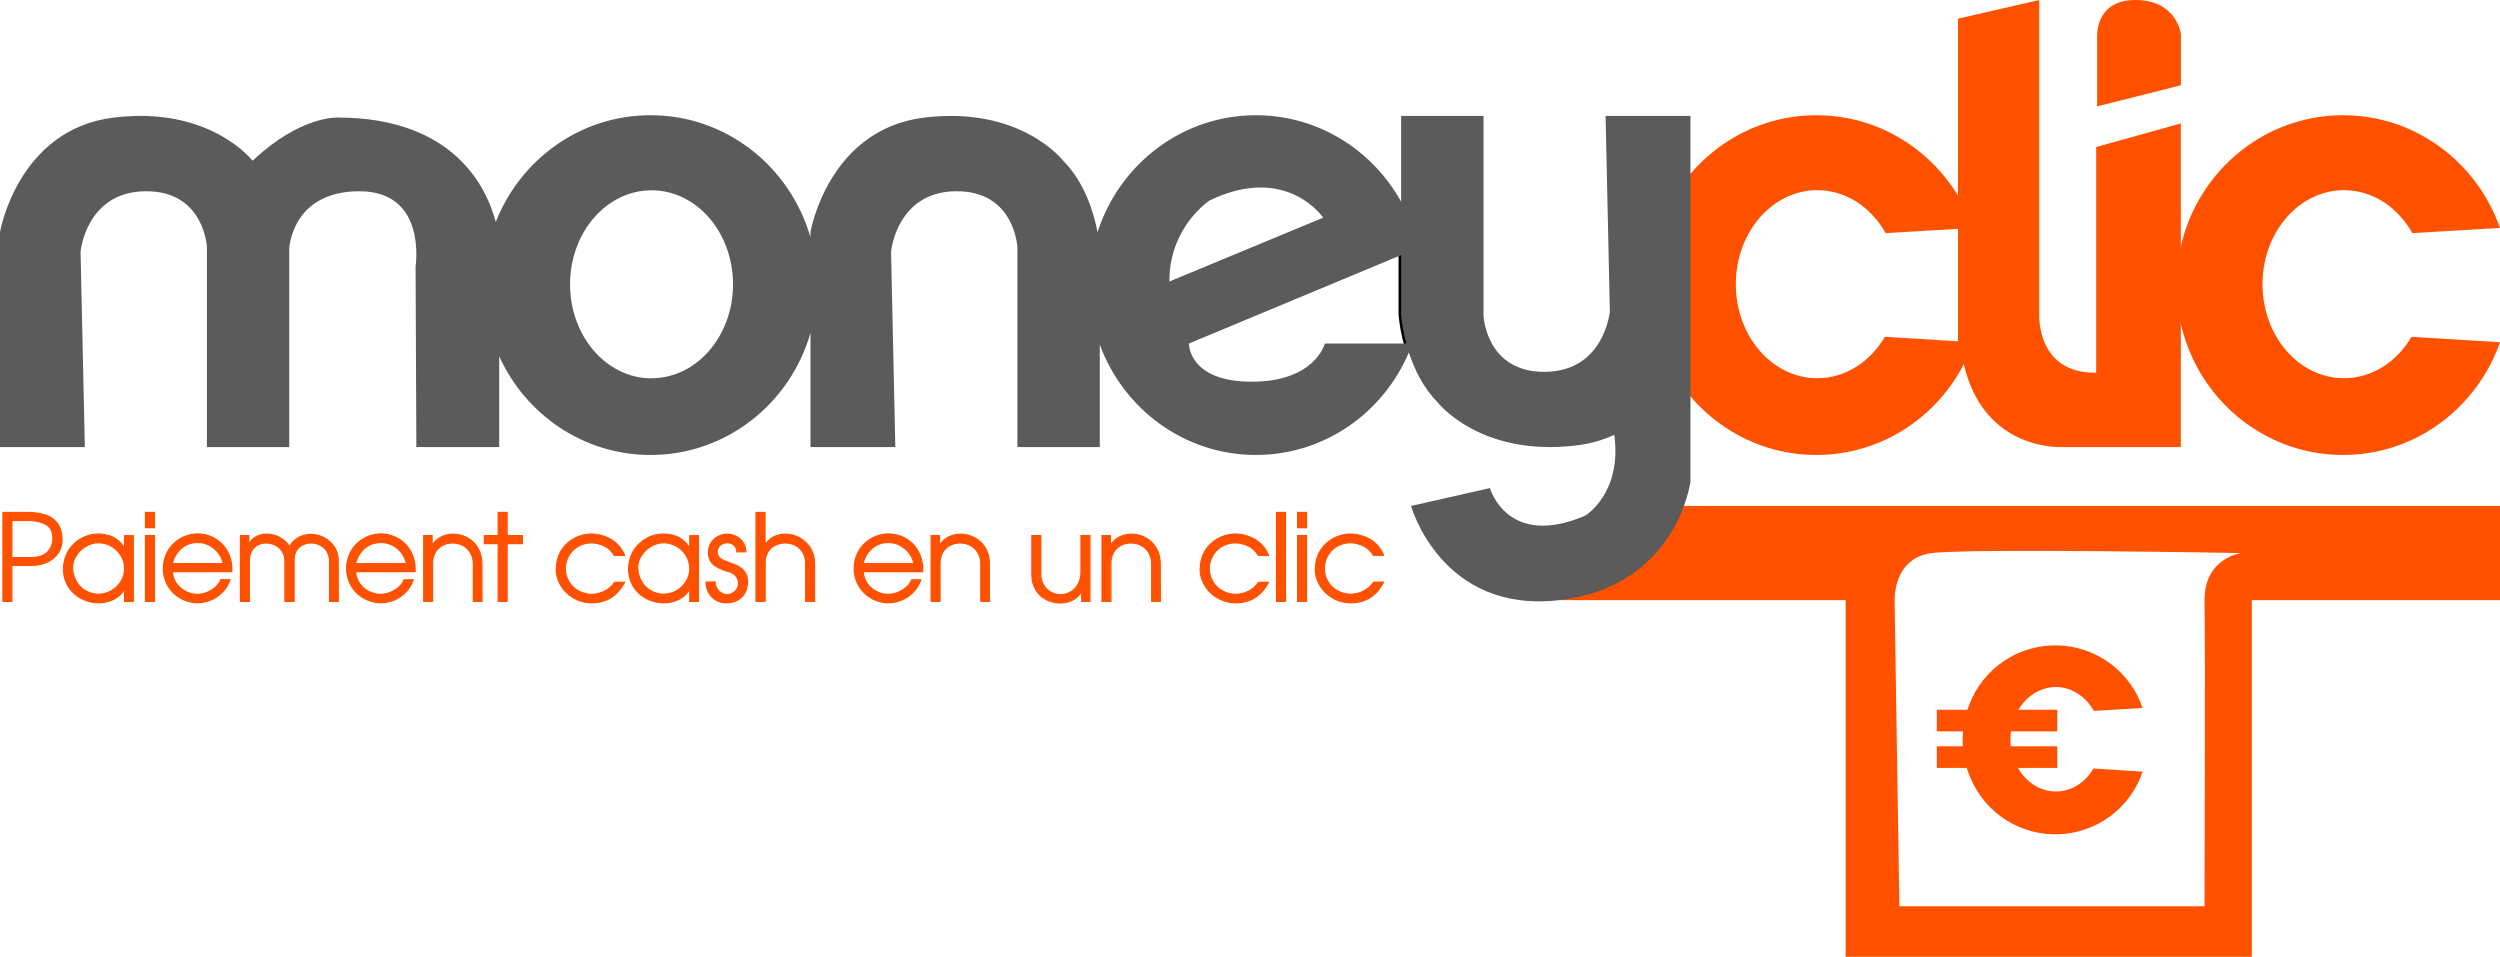 <svg width="486" height="186" viewBox="0 0 486 186" fill="none" xmlns="http://www.w3.org/2000/svg">
<g clip-path="url(#clip0_1039_830)">
<path d="M0.562 116.906V99.617H5.112C6.3 99.596 7.486 99.74 8.634 100.044C9.562 100.298 10.39 100.826 11.009 101.56C11.653 102.408 12.012 103.437 12.036 104.501C12.045 104.655 12.045 104.81 12.036 104.964C12.051 105.878 11.785 106.775 11.274 107.533C10.742 108.305 10.005 108.914 9.146 109.291C8.175 109.716 7.124 109.927 6.065 109.908H2.296V116.897L0.562 116.906ZM2.296 101.138V108.377H5.879C7.403 108.377 8.521 108.027 9.234 107.325C9.597 106.952 9.879 106.508 10.063 106.021C10.247 105.535 10.329 105.015 10.303 104.496C10.238 103.272 9.768 102.404 8.909 101.904C7.799 101.355 6.567 101.098 5.33 101.157L2.296 101.138Z" fill="#FF5100"/>
<path d="M2.412 117.023H0.465V99.502H5.112C6.311 99.48 7.508 99.625 8.667 99.933C9.617 100.193 10.466 100.733 11.102 101.482C11.763 102.349 12.131 103.403 12.152 104.492C12.171 104.646 12.179 104.801 12.175 104.956C12.186 105.893 11.913 106.811 11.39 107.59C10.846 108.378 10.093 108.999 9.215 109.385C8.224 109.825 7.149 110.043 6.065 110.025H2.412V117.023ZM0.679 116.791H2.18V109.802H6.065C7.115 109.819 8.156 109.608 9.118 109.185C9.957 108.815 10.677 108.221 11.2 107.469C11.694 106.728 11.952 105.855 11.938 104.965C11.948 104.811 11.948 104.656 11.938 104.501C11.919 103.458 11.567 102.448 10.935 101.617C10.326 100.904 9.516 100.39 8.611 100.142C7.473 99.842 6.298 99.7 5.121 99.72H0.679V116.791ZM5.879 108.517H2.161V101.042H5.298C6.555 100.981 7.807 101.244 8.932 101.807C9.838 102.326 10.326 103.226 10.4 104.492C10.426 105.028 10.341 105.563 10.151 106.065C9.961 106.567 9.669 107.024 9.294 107.409C8.583 108.128 7.435 108.517 5.879 108.517ZM2.412 108.286H5.879C7.361 108.286 8.462 107.942 9.132 107.27C9.483 106.906 9.756 106.475 9.934 106.002C10.112 105.529 10.192 105.025 10.168 104.52C10.121 103.323 9.671 102.489 8.83 102.025C7.739 101.485 6.528 101.233 5.312 101.292H2.412V108.286Z" fill="#FF5100"/>
<path d="M12.318 110.595C12.324 109.636 12.528 108.689 12.918 107.812C13.288 106.994 13.821 106.259 14.484 105.651C15.127 105.064 15.874 104.602 16.687 104.288C17.481 103.981 18.326 103.823 19.177 103.824C21.52 103.88 23.199 104.815 24.215 106.63V104.149H25.902V116.934H24.215V114.504C23.734 115.363 23.007 116.058 22.128 116.503C21.173 116.975 20.118 117.209 19.052 117.185C18.189 117.165 17.337 116.994 16.533 116.679C15.739 116.37 15.008 115.917 14.377 115.344C13.739 114.761 13.23 114.051 12.881 113.261C12.506 112.423 12.314 111.514 12.318 110.595ZM14.098 110.196C14.082 111.168 14.32 112.127 14.791 112.979C15.224 113.749 15.856 114.39 16.622 114.834C17.36 115.267 18.196 115.505 19.052 115.525C19.984 115.536 20.902 115.292 21.706 114.82C22.475 114.372 23.116 113.733 23.564 112.965C24 112.247 24.233 111.425 24.238 110.586C24.242 109.713 24.019 108.855 23.591 108.095C23.162 107.335 22.543 106.699 21.794 106.25C21.037 105.793 20.177 105.533 19.294 105.494C18.351 105.481 17.424 105.737 16.622 106.231C15.858 106.687 15.22 107.324 14.763 108.086C14.355 108.717 14.126 109.446 14.098 110.196Z" fill="#FF5100"/>
<path d="M19.052 117.301C18.175 117.28 17.308 117.106 16.492 116.786C15.683 116.473 14.939 116.012 14.298 115.427C13.648 114.835 13.129 114.113 12.774 113.308C12.4 112.453 12.211 111.528 12.221 110.595C12.223 109.613 12.432 108.643 12.835 107.748C13.201 106.915 13.736 106.167 14.405 105.549C15.058 104.95 15.818 104.478 16.645 104.158C17.453 103.849 18.312 103.691 19.178 103.694C21.399 103.75 23.049 104.589 24.099 106.199V104.019H26.023V117.036H24.099V114.899C23.613 115.615 22.952 116.197 22.18 116.591C21.209 117.075 20.137 117.318 19.052 117.301ZM12.453 110.595C12.444 111.495 12.627 112.386 12.988 113.21C13.329 113.987 13.829 114.684 14.456 115.256C15.075 115.822 15.793 116.268 16.575 116.573C17.366 116.879 18.204 117.047 19.052 117.069C20.105 117.084 21.146 116.846 22.087 116.373C22.945 115.936 23.655 115.255 24.127 114.416L24.345 114.027V116.809H25.8V104.237H24.331V107.047L24.113 106.662C23.123 104.891 21.464 103.968 19.178 103.912C17.469 103.931 15.827 104.574 14.563 105.721C13.906 106.316 13.378 107.039 13.011 107.845C12.629 108.711 12.432 109.648 12.435 110.595H12.453ZM19.052 115.641C18.184 115.62 17.335 115.381 16.585 114.945C15.805 114.487 15.163 113.829 14.726 113.039C14.244 112.17 14.001 111.189 14.02 110.196C14.042 109.423 14.275 108.672 14.693 108.021C15.159 107.251 15.805 106.605 16.575 106.138C17.398 105.637 18.344 105.377 19.308 105.387C20.203 105.432 21.074 105.698 21.84 106.162C22.607 106.62 23.241 107.27 23.679 108.048C24.117 108.825 24.345 109.703 24.341 110.595C24.335 111.453 24.097 112.295 23.653 113.03C23.194 113.811 22.541 114.461 21.757 114.917C20.939 115.401 20.003 115.652 19.052 115.641ZM19.285 105.619C18.366 105.607 17.464 105.857 16.682 106.338C15.938 106.781 15.316 107.401 14.87 108.142C14.474 108.756 14.252 109.466 14.229 110.196C14.21 111.15 14.444 112.092 14.907 112.928C15.329 113.683 15.947 114.311 16.696 114.745C17.413 115.161 18.223 115.39 19.052 115.409C19.962 115.419 20.856 115.181 21.641 114.722C22.39 114.282 23.015 113.66 23.458 112.914C23.88 112.213 24.106 111.412 24.113 110.595C24.118 109.742 23.9 108.903 23.481 108.16C23.062 107.417 22.457 106.795 21.724 106.356C20.98 105.907 20.135 105.654 19.266 105.619H19.285Z" fill="#FF5100"/>
<path d="M28.273 102.582V99.618H30.007V102.582H28.273ZM28.273 116.907V104.121H30.007V116.907H28.273Z" fill="#FF5100"/>
<path d="M30.122 117.022H28.156V104.005H30.122V117.022ZM28.389 116.79H29.89V104.237H28.389V116.79ZM30.122 102.697H28.156V99.502H30.122V102.697ZM28.389 102.465H29.89V99.734H28.389V102.465Z" fill="#FF5100"/>
<path d="M31.772 110.432C31.781 109.473 31.987 108.526 32.376 107.65C32.735 106.858 33.252 106.148 33.896 105.563C34.512 104.995 35.229 104.549 36.01 104.246C36.907 103.887 37.871 103.73 38.836 103.787C39.8 103.844 40.739 104.113 41.587 104.575C42.63 105.123 43.501 105.95 44.101 106.963C44.779 108.114 45.119 109.432 45.081 110.766V111.091H33.506C33.554 111.973 33.861 112.821 34.389 113.53C34.873 114.172 35.513 114.681 36.247 115.009C36.913 115.326 37.639 115.495 38.376 115.506C39.013 115.497 39.643 115.371 40.234 115.135C40.85 114.897 41.418 114.551 41.912 114.114C42.364 113.729 42.716 113.24 42.939 112.691H44.719C44.398 113.596 43.886 114.422 43.216 115.112C42.546 115.802 41.735 116.34 40.839 116.688C40.016 117.008 39.142 117.173 38.26 117.175C37.134 117.128 36.037 116.81 35.062 116.248C34.07 115.687 33.245 114.872 32.674 113.887C32.066 112.838 31.754 111.644 31.772 110.432ZM43.39 109.57C43.238 108.825 42.921 108.125 42.461 107.52C41.999 106.894 41.402 106.38 40.713 106.017C40.012 105.643 39.227 105.45 38.431 105.456C37.458 105.419 36.498 105.692 35.69 106.235C35.029 106.685 34.48 107.28 34.087 107.974C33.795 108.467 33.594 109.007 33.492 109.57H43.39Z" fill="#FF5100"/>
<path d="M38.259 117.3C37.115 117.258 35.999 116.94 35.006 116.373C33.994 115.805 33.154 114.977 32.571 113.975C31.946 112.899 31.625 111.675 31.641 110.432C31.653 109.465 31.862 108.511 32.255 107.627C32.62 106.819 33.146 106.095 33.802 105.498C34.429 104.922 35.159 104.469 35.954 104.162C36.863 103.798 37.843 103.638 38.821 103.696C39.8 103.754 40.754 104.027 41.614 104.496C42.677 105.054 43.565 105.895 44.179 106.926C44.864 108.097 45.209 109.434 45.173 110.789V111.253H33.63C33.697 112.062 33.988 112.836 34.471 113.488C34.939 114.118 35.557 114.62 36.27 114.949C36.877 115.246 37.54 115.41 38.215 115.432C38.89 115.454 39.563 115.332 40.187 115.074C40.789 114.831 41.342 114.484 41.823 114.049C42.263 113.672 42.605 113.195 42.822 112.658L42.85 112.584H44.876L44.816 112.742C44.494 113.661 43.977 114.5 43.3 115.201C42.623 115.902 41.802 116.449 40.894 116.804C40.053 117.13 39.16 117.299 38.259 117.3ZM31.887 110.432C31.866 111.632 32.171 112.815 32.77 113.855C33.328 114.817 34.129 115.617 35.094 116.173C36.056 116.718 37.135 117.025 38.24 117.068C39.107 117.07 39.967 116.913 40.777 116.605C41.632 116.273 42.407 115.766 43.053 115.117C43.699 114.467 44.202 113.69 44.528 112.834H42.994C42.76 113.37 42.407 113.846 41.962 114.226C41.459 114.671 40.88 115.023 40.252 115.264C39.598 115.533 38.894 115.661 38.187 115.64C37.48 115.618 36.785 115.448 36.149 115.139C35.412 114.793 34.772 114.27 34.285 113.618C33.754 112.894 33.442 112.033 33.389 111.137V111.012H44.955V110.803C44.991 109.491 44.658 108.194 43.993 107.061C43.4 106.068 42.544 105.256 41.521 104.714C40.317 104.075 38.943 103.826 37.59 103.999C36.238 104.173 34.972 104.761 33.969 105.683C33.339 106.26 32.833 106.959 32.482 107.738C32.105 108.587 31.903 109.503 31.887 110.432ZM43.505 109.686H33.375V109.556C33.482 108.979 33.688 108.425 33.983 107.919C34.384 107.207 34.946 106.599 35.624 106.143C36.445 105.588 37.421 105.308 38.412 105.34C39.222 105.339 40.02 105.537 40.736 105.915C41.44 106.287 42.05 106.813 42.52 107.455C42.983 108.074 43.301 108.789 43.449 109.546L43.505 109.686ZM33.639 109.444H43.245C43.088 108.773 42.794 108.142 42.381 107.589C41.927 106.979 41.343 106.477 40.67 106.119C39.985 105.756 39.22 105.568 38.444 105.572C37.499 105.539 36.568 105.804 35.782 106.328C35.128 106.773 34.587 107.364 34.202 108.053C33.949 108.488 33.759 108.956 33.639 109.444Z" fill="#FF5100"/>
<path d="M46.74 104.12H48.381V105.855C48.678 105.226 49.166 104.707 49.775 104.371C50.394 104.018 51.097 103.835 51.81 103.842C52.704 103.841 53.584 104.062 54.371 104.487C55.163 104.899 55.831 105.516 56.304 106.272C56.725 105.527 57.344 104.912 58.093 104.496C58.803 104.098 59.603 103.891 60.417 103.893C61.098 103.892 61.774 104.016 62.41 104.259C63.043 104.499 63.627 104.851 64.134 105.298C64.638 105.746 65.046 106.29 65.333 106.898C65.638 107.526 65.796 108.214 65.798 108.911V116.906H64.111V109.194C64.132 108.498 63.957 107.81 63.605 107.209C63.29 106.675 62.826 106.243 62.271 105.966C61.716 105.687 61.103 105.544 60.482 105.549C59.921 105.546 59.367 105.673 58.864 105.92C58.365 106.168 57.946 106.552 57.656 107.028C57.342 107.557 57.181 108.162 57.191 108.776V116.906H55.416V109.055C55.431 108.417 55.265 107.788 54.936 107.241C54.607 106.694 54.129 106.252 53.557 105.966C52.997 105.688 52.38 105.545 51.754 105.549C51.193 105.542 50.639 105.674 50.142 105.933C49.643 106.198 49.232 106.602 48.962 107.097C48.654 107.686 48.504 108.344 48.525 109.008V116.892H46.791L46.74 104.12Z" fill="#FF5100"/>
<path d="M65.868 117.023H63.949V109.195C63.969 108.52 63.8 107.854 63.461 107.27C63.156 106.755 62.709 106.338 62.174 106.069C61.635 105.8 61.039 105.661 60.436 105.665C59.893 105.662 59.357 105.786 58.87 106.027C58.39 106.264 57.988 106.635 57.713 107.094C57.413 107.603 57.261 108.186 57.276 108.777V117.023H55.269V109.055C55.283 108.416 55.109 107.787 54.767 107.247C54.445 106.743 53.992 106.336 53.456 106.069C52.912 105.8 52.312 105.662 51.704 105.665C51.163 105.66 50.628 105.788 50.148 106.036C49.668 106.292 49.274 106.682 49.014 107.159C48.714 107.73 48.568 108.369 48.591 109.014V117.027H46.625V104.005H48.484V105.396C48.787 104.923 49.202 104.531 49.692 104.256C50.331 103.894 51.054 103.707 51.788 103.713C52.701 103.714 53.6 103.941 54.404 104.372C55.151 104.768 55.79 105.341 56.263 106.041C56.689 105.348 57.288 104.778 58.001 104.385C58.722 103.98 59.535 103.766 60.362 103.764C61.758 103.767 63.106 104.276 64.154 105.197C64.669 105.656 65.086 106.215 65.381 106.839C65.69 107.481 65.849 108.185 65.845 108.898L65.868 117.023ZM64.182 116.791H65.636V108.907C65.639 108.229 65.49 107.558 65.199 106.945C64.918 106.35 64.52 105.817 64.028 105.378C63.023 104.493 61.731 103.999 60.39 103.987C59.602 103.99 58.828 104.192 58.14 104.576C57.41 104.983 56.806 105.583 56.393 106.31L56.3 106.472L56.198 106.31C55.733 105.572 55.081 104.97 54.307 104.566C53.537 104.153 52.676 103.937 51.802 103.936C51.109 103.93 50.426 104.106 49.822 104.446C49.239 104.775 48.773 105.277 48.489 105.883L48.265 106.347V104.214H46.871V116.768H48.372V109.009C48.355 108.325 48.515 107.647 48.837 107.043C49.116 106.528 49.541 106.107 50.059 105.832C50.575 105.566 51.147 105.429 51.727 105.434C52.373 105.429 53.01 105.577 53.586 105.865C54.181 106.156 54.68 106.612 55.024 107.177C55.368 107.742 55.544 108.394 55.529 109.055V116.791H57.072V108.777C57.056 108.143 57.216 107.517 57.536 106.969C57.837 106.474 58.272 106.075 58.791 105.818C59.309 105.562 59.881 105.431 60.459 105.434C61.104 105.427 61.741 105.573 62.318 105.86C62.898 106.147 63.382 106.595 63.712 107.149C64.075 107.769 64.257 108.477 64.237 109.195L64.182 116.791Z" fill="#FF5100"/>
<path d="M67.383 110.432C67.392 109.473 67.598 108.526 67.987 107.65C68.346 106.858 68.863 106.148 69.507 105.563C70.123 104.996 70.84 104.55 71.621 104.246C72.517 103.887 73.482 103.73 74.446 103.787C75.411 103.844 76.35 104.113 77.198 104.575C78.241 105.123 79.112 105.95 79.712 106.963C80.39 108.114 80.73 109.432 80.692 110.766V111.091H69.135C69.184 111.965 69.488 112.807 70.009 113.512C70.491 114.16 71.131 114.675 71.868 115.009C72.533 115.326 73.259 115.495 73.996 115.506C74.641 115.5 75.279 115.374 75.878 115.135C76.493 114.897 77.062 114.551 77.555 114.114C78.009 113.725 78.362 113.234 78.587 112.681H80.362C80.034 113.618 79.499 114.47 78.796 115.172C78.135 115.83 77.344 116.343 76.473 116.679C75.649 116.998 74.773 117.163 73.889 117.166C72.764 117.119 71.667 116.801 70.692 116.238C69.699 115.678 68.875 114.863 68.303 113.878C67.691 112.833 67.373 111.643 67.383 110.432ZM79.001 109.57C78.847 108.818 78.528 108.11 78.068 107.496C77.607 106.882 77.017 106.377 76.338 106.017C75.636 105.643 74.852 105.45 74.056 105.456C73.084 105.419 72.125 105.692 71.319 106.235C70.656 106.683 70.105 107.279 69.711 107.974C69.42 108.467 69.219 109.007 69.116 109.57H79.001Z" fill="#FF5100"/>
<path d="M73.888 117.3C72.744 117.258 71.628 116.94 70.635 116.373C69.623 115.805 68.782 114.977 68.2 113.975C67.575 112.899 67.254 111.675 67.27 110.432C67.284 109.465 67.493 108.511 67.883 107.627C68.248 106.819 68.775 106.095 69.431 105.498C70.058 104.922 70.788 104.469 71.583 104.162C72.492 103.798 73.472 103.638 74.45 103.696C75.429 103.754 76.382 104.027 77.243 104.496C78.306 105.054 79.194 105.895 79.808 106.926C80.493 108.097 80.837 109.434 80.802 110.789V111.253H69.24C69.307 112.062 69.598 112.836 70.082 113.488C70.549 114.118 71.168 114.62 71.88 114.949C72.487 115.246 73.15 115.41 73.825 115.432C74.501 115.454 75.173 115.332 75.797 115.074C76.4 114.841 76.957 114.503 77.442 114.077C77.882 113.7 78.225 113.223 78.442 112.686L78.47 112.612H80.496L80.44 112.769C80.114 113.69 79.592 114.529 78.911 115.23C78.231 115.931 77.406 116.478 76.495 116.832C75.661 117.144 74.778 117.303 73.888 117.3ZM67.516 110.432C67.494 111.632 67.801 112.816 68.404 113.855C68.96 114.819 69.761 115.619 70.728 116.173C71.69 116.718 72.768 117.025 73.874 117.068C74.741 117.07 75.601 116.913 76.411 116.605C77.266 116.273 78.041 115.766 78.687 115.117C79.333 114.467 79.835 113.69 80.161 112.834H78.632C78.395 113.369 78.041 113.845 77.596 114.226C77.093 114.671 76.514 115.023 75.886 115.264C75.232 115.533 74.528 115.661 73.821 115.64C73.114 115.618 72.419 115.448 71.782 115.139C71.035 114.792 70.387 114.264 69.896 113.604C69.364 112.88 69.053 112.019 68.999 111.123V110.998H80.575V110.789C80.611 109.477 80.277 108.18 79.613 107.047C79.019 106.054 78.164 105.242 77.141 104.7C75.936 104.062 74.563 103.812 73.21 103.985C71.858 104.159 70.592 104.747 69.589 105.67C68.959 106.246 68.453 106.945 68.102 107.724C67.726 108.578 67.527 109.499 67.516 110.432ZM79.157 109.686H69.004V109.556C69.111 108.979 69.317 108.425 69.612 107.919C70.013 107.207 70.575 106.599 71.253 106.143C72.074 105.588 73.05 105.308 74.041 105.34C74.851 105.339 75.649 105.537 76.364 105.915C77.069 106.287 77.679 106.813 78.149 107.455C78.612 108.074 78.93 108.789 79.078 109.546L79.157 109.686ZM69.268 109.454H78.874C78.717 108.782 78.423 108.151 78.01 107.599C77.556 106.988 76.972 106.485 76.299 106.129C75.614 105.766 74.849 105.578 74.073 105.581C73.125 105.547 72.19 105.812 71.401 106.337C70.754 106.777 70.217 107.359 69.831 108.039C69.576 108.478 69.387 108.951 69.268 109.444V109.454Z" fill="#FF5100"/>
<path d="M82.369 116.907V104.121H84.01V106.041C84.421 105.346 85.022 104.781 85.743 104.413C86.46 104.037 87.257 103.842 88.066 103.843C88.78 103.842 89.488 103.974 90.153 104.232C90.82 104.488 91.431 104.871 91.951 105.359C92.499 105.882 92.932 106.514 93.22 107.214C93.54 107.999 93.698 108.839 93.685 109.686V116.911H92.012V109.681C92.034 108.891 91.838 108.11 91.445 107.423C91.089 106.828 90.572 106.346 89.953 106.032C89.343 105.721 88.667 105.562 87.983 105.568C87.318 105.569 86.663 105.728 86.073 106.032C85.48 106.336 84.984 106.801 84.642 107.372C84.266 108.021 84.077 108.761 84.098 109.51V116.93L82.369 116.907Z" fill="#FF5100"/>
<path d="M93.82 117.022H91.901V109.681C91.924 108.912 91.732 108.151 91.348 107.483C91.008 106.901 90.508 106.427 89.908 106.12C89.314 105.815 88.656 105.657 87.988 105.656C87.343 105.65 86.705 105.8 86.13 106.092C85.551 106.382 85.067 106.831 84.735 107.386C84.369 108.015 84.185 108.735 84.206 109.463V117.013H82.254V104.005H84.113V105.651C84.521 105.089 85.056 104.63 85.674 104.311C86.412 103.924 87.234 103.724 88.067 103.727C88.795 103.727 89.516 103.861 90.196 104.121C90.876 104.384 91.499 104.777 92.031 105.276C92.592 105.807 93.034 106.45 93.328 107.163C93.65 107.963 93.808 108.819 93.793 109.681L93.82 117.022ZM92.134 116.79H93.588V109.681C93.598 108.848 93.44 108.022 93.123 107.251C92.841 106.568 92.418 105.952 91.883 105.442C91.372 104.965 90.774 104.59 90.121 104.339C89.469 104.088 88.776 103.959 88.077 103.958C87.281 103.955 86.496 104.146 85.79 104.515C85.093 104.875 84.51 105.423 84.108 106.096L83.89 106.458V104.237H82.496V116.79H83.997V109.472C83.977 108.702 84.172 107.941 84.559 107.274C84.909 106.68 85.422 106.198 86.037 105.883C86.644 105.575 87.316 105.416 87.998 105.419C88.699 105.413 89.391 105.572 90.019 105.883C90.661 106.21 91.195 106.714 91.557 107.335C91.964 108.039 92.166 108.841 92.143 109.653L92.134 116.79Z" fill="#FF5100"/>
<path d="M96.845 116.907V105.684H94.154V104.121H96.845V99.618H98.578V104.121H101.552V105.684H98.578V116.907H96.845Z" fill="#FF5100"/>
<path d="M98.695 117.022H96.73V105.8H94.039V104.005H96.73V99.502H98.695V104.005H101.67V105.8H98.695V117.022ZM96.962 116.79H98.463V105.568H101.437V104.237H98.463V99.734H96.962V104.237H94.271V105.568H96.962V116.79Z" fill="#FF5100"/>
<path d="M108.16 110.484C108.157 109.537 108.353 108.6 108.736 107.734C109.093 106.94 109.609 106.226 110.251 105.637C110.873 105.075 111.589 104.626 112.366 104.311C113.122 104.009 113.922 103.835 114.736 103.796C116.141 103.781 117.526 104.136 118.751 104.826C119.974 105.529 120.914 106.636 121.409 107.956H119.429C118.979 107.182 118.318 106.55 117.524 106.134C116.66 105.699 115.703 105.482 114.736 105.503C113.832 105.543 112.955 105.816 112.189 106.296C111.48 106.747 110.901 107.373 110.507 108.114C110.116 108.844 109.905 109.656 109.889 110.484C109.88 111.358 110.104 112.219 110.539 112.978C110.973 113.738 111.602 114.369 112.361 114.806C113.14 115.261 114.023 115.508 114.926 115.525C115.866 115.535 116.794 115.307 117.621 114.861C118.374 114.462 119.013 113.88 119.48 113.169H121.395C120.001 115.846 117.871 117.185 115.005 117.185C114.141 117.19 113.283 117.032 112.477 116.721C111.658 116.398 110.907 115.926 110.261 115.33C109.602 114.733 109.07 114.011 108.694 113.206C108.306 112.385 108.103 111.489 108.1 110.581C108.114 110.565 108.126 110.548 108.137 110.53L108.16 110.484Z" fill="#FF5100"/>
<path d="M115.02 117.301C114.14 117.299 113.268 117.132 112.45 116.809C111.62 116.487 110.856 116.015 110.196 115.418C109.529 114.81 108.987 114.077 108.602 113.261C108.209 112.425 108.003 111.514 107.998 110.59V110.539L108.045 110.493C108.043 109.534 108.244 108.586 108.635 107.71C108.994 106.9 109.52 106.173 110.178 105.577C110.807 105.004 111.534 104.547 112.324 104.228C113.092 103.92 113.906 103.743 114.732 103.704C116.158 103.69 117.563 104.05 118.807 104.747C120.054 105.464 121.012 106.592 121.516 107.938L121.581 108.095H119.374L119.342 108.04C118.903 107.283 118.258 106.666 117.483 106.259C116.631 105.833 115.688 105.621 114.736 105.642C113.856 105.684 113.002 105.951 112.255 106.416C111.562 106.855 110.995 107.465 110.61 108.188C110.23 108.903 110.023 109.697 110.006 110.507C110 111.363 110.221 112.206 110.647 112.951C111.067 113.69 111.678 114.304 112.417 114.727C113.182 115.17 114.047 115.413 114.931 115.432C115.851 115.441 116.757 115.218 117.566 114.782C118.307 114.393 118.936 113.824 119.397 113.127L119.43 113.076H121.6L121.512 113.243C120.099 115.937 117.915 117.301 115.02 117.301ZM108.23 110.613C108.241 111.489 108.439 112.352 108.811 113.145C109.183 113.934 109.706 114.643 110.349 115.232C110.989 115.817 111.731 116.279 112.538 116.596C113.329 116.903 114.171 117.06 115.02 117.059C117.762 117.059 119.843 115.784 121.214 113.275H119.555C119.08 113.976 118.443 114.552 117.696 114.954C116.852 115.409 115.905 115.642 114.945 115.631C114.022 115.613 113.119 115.361 112.32 114.898C111.544 114.45 110.901 113.805 110.457 113.027C110.013 112.25 109.783 111.369 109.792 110.474C109.808 109.627 110.025 108.796 110.424 108.049C110.829 107.292 111.423 106.653 112.148 106.194C112.93 105.703 113.827 105.424 114.75 105.382C115.743 105.361 116.726 105.582 117.613 106.027C118.404 106.444 119.066 107.07 119.527 107.835H121.252C120.756 106.607 119.861 105.581 118.71 104.923C117.503 104.245 116.14 103.894 114.755 103.908C113.12 103.985 111.564 104.626 110.349 105.721C109.719 106.298 109.213 106.997 108.862 107.775C108.485 108.627 108.292 109.548 108.295 110.479C108.301 110.502 108.301 110.526 108.295 110.548C108.281 110.577 108.259 110.599 108.23 110.613Z" fill="#FF5100"/>
<path d="M122.218 110.595C122.221 109.636 122.425 108.688 122.817 107.812C123.187 106.994 123.72 106.259 124.383 105.651C125.026 105.063 125.773 104.601 126.586 104.288C127.38 103.981 128.225 103.823 129.077 103.824C131.419 103.88 133.098 104.815 134.114 106.63V104.149H135.796V116.934H134.114V114.504C133.633 115.363 132.907 116.058 132.028 116.503C131.069 116.987 130.007 117.231 128.933 117.213C128.064 117.185 127.206 117.005 126.4 116.679C125.605 116.37 124.874 115.917 124.244 115.344C123.606 114.761 123.096 114.051 122.747 113.261C122.383 112.42 122.203 111.511 122.218 110.595ZM123.997 110.196C123.978 111.168 124.217 112.129 124.69 112.979C125.123 113.749 125.755 114.39 126.521 114.834C127.255 115.259 128.084 115.492 128.933 115.511C129.865 115.522 130.783 115.278 131.586 114.806C132.356 114.358 132.996 113.719 133.445 112.951C133.879 112.232 134.112 111.411 134.119 110.572C134.123 109.7 133.9 108.841 133.471 108.081C133.043 107.321 132.424 106.685 131.674 106.236C130.918 105.779 130.058 105.519 129.174 105.48C128.232 105.467 127.305 105.723 126.502 106.217C125.739 106.673 125.1 107.31 124.643 108.072C124.232 108.707 124 109.441 123.974 110.196H123.997Z" fill="#FF5100"/>
<path d="M128.91 117.301C128.033 117.28 127.166 117.106 126.349 116.786C125.54 116.473 124.796 116.012 124.156 115.427C123.505 114.835 122.986 114.113 122.631 113.308C122.257 112.453 122.069 111.528 122.078 110.595C122.082 109.614 122.289 108.644 122.687 107.748C123.063 106.914 123.605 106.166 124.281 105.549C124.934 104.95 125.694 104.478 126.521 104.158C127.329 103.849 128.188 103.691 129.054 103.694C131.27 103.75 132.925 104.589 133.975 106.199V104.019H135.89V117.036H133.975V114.899C133.488 115.615 132.828 116.197 132.056 116.591C131.08 117.077 130 117.321 128.91 117.301ZM122.311 110.595C122.302 111.495 122.484 112.386 122.845 113.21C123.186 113.986 123.685 114.682 124.309 115.256C124.93 115.821 125.65 116.267 126.433 116.573C127.225 116.88 128.065 117.048 128.914 117.069C129.967 117.084 131.008 116.846 131.949 116.373C132.807 115.936 133.517 115.255 133.989 114.416L134.207 114.027V116.809H135.657V104.237H134.207V107.047L133.989 106.662C132.999 104.891 131.34 103.968 129.049 103.912C128.213 103.914 127.384 104.072 126.605 104.376C125.803 104.683 125.067 105.138 124.435 105.716C123.785 106.314 123.263 107.036 122.901 107.84C122.511 108.706 122.31 109.645 122.311 110.595ZM128.91 115.641C128.041 115.621 127.192 115.381 126.442 114.945C125.661 114.489 125.019 113.83 124.583 113.039C124.102 112.17 123.858 111.189 123.877 110.196C123.9 109.424 124.131 108.673 124.546 108.021C125.013 107.25 125.66 106.604 126.433 106.138C127.255 105.637 128.202 105.377 129.165 105.387C130.07 105.427 130.951 105.694 131.726 106.162C132.492 106.62 133.126 107.27 133.564 108.048C134.003 108.825 134.231 109.703 134.226 110.595C134.22 111.453 133.983 112.295 133.538 113.03C133.078 113.81 132.425 114.46 131.642 114.917C130.816 115.406 129.87 115.656 128.91 115.641ZM129.137 105.619C128.219 105.609 127.317 105.858 126.535 106.338C125.795 106.784 125.174 107.403 124.727 108.142C124.334 108.757 124.115 109.467 124.091 110.196C124.073 111.15 124.307 112.092 124.769 112.928C125.191 113.683 125.809 114.311 126.558 114.745C127.275 115.162 128.085 115.39 128.914 115.409C129.824 115.419 130.718 115.181 131.503 114.722C132.251 114.283 132.875 113.66 133.315 112.914C133.741 112.214 133.969 111.413 133.975 110.595C133.98 109.742 133.762 108.903 133.343 108.16C132.924 107.417 132.319 106.795 131.586 106.356C130.845 105.909 130.003 105.655 129.137 105.619Z" fill="#FF5100"/>
<path d="M137.749 107.863C137.73 107.693 137.722 107.521 137.726 107.349C137.705 106.67 137.898 106.002 138.279 105.438C138.63 104.924 139.111 104.512 139.673 104.242C140.18 103.989 140.737 103.852 141.304 103.843C141.742 103.845 142.177 103.918 142.591 104.061C143.017 104.203 143.414 104.422 143.762 104.705C144.123 105 144.416 105.368 144.622 105.786C144.846 106.251 144.97 106.758 144.984 107.275H143.228C143.235 107.021 143.186 106.769 143.084 106.536C142.982 106.304 142.829 106.096 142.638 105.93C142.256 105.641 141.787 105.491 141.308 105.503C140.839 105.508 140.386 105.671 140.021 105.967C139.821 106.124 139.66 106.325 139.551 106.554C139.441 106.783 139.386 107.035 139.389 107.288C139.389 107.288 139.412 107.4 139.454 107.581C139.496 107.761 139.519 107.868 139.529 107.924C139.649 108.346 140.049 108.698 140.737 108.981C141.425 109.264 142.131 109.538 142.809 109.797C143.477 110.041 144.08 110.435 144.571 110.947C145.084 111.547 145.342 112.322 145.291 113.108C145.291 113.266 145.291 113.503 145.24 113.809C145.178 114.521 144.907 115.198 144.459 115.756C144.061 116.246 143.544 116.625 142.958 116.86C142.417 117.077 141.84 117.192 141.257 117.199C140.531 117.211 139.815 117.027 139.185 116.665C138.584 116.326 138.091 115.824 137.763 115.219C137.421 114.595 137.247 113.893 137.256 113.183L138.99 113.132C138.989 113.464 139.055 113.793 139.183 114.1C139.312 114.406 139.5 114.684 139.738 114.917C140.167 115.353 140.747 115.61 141.36 115.636C141.946 115.592 142.497 115.343 142.916 114.931C143.123 114.736 143.286 114.501 143.397 114.24C143.507 113.979 143.562 113.698 143.558 113.415C143.558 112.893 143.376 112.388 143.042 111.986C142.629 111.511 142.07 111.185 141.453 111.059C140.562 110.834 139.716 110.462 138.948 109.96C138.603 109.722 138.316 109.411 138.109 109.048C137.901 108.685 137.778 108.28 137.749 107.863Z" fill="#FF5100"/>
<path d="M141.272 117.3C140.525 117.311 139.788 117.123 139.139 116.753C138.521 116.402 138.014 115.884 137.675 115.26C137.325 114.619 137.145 113.899 137.155 113.168V113.057L139.12 112.997V113.113C139.12 113.43 139.182 113.744 139.304 114.037C139.426 114.33 139.606 114.596 139.831 114.819C140.242 115.234 140.795 115.479 141.379 115.506C141.933 115.459 142.454 115.222 142.852 114.833C143.046 114.649 143.2 114.427 143.304 114.18C143.408 113.933 143.46 113.668 143.456 113.4C143.457 112.906 143.284 112.427 142.968 112.046C142.566 111.598 142.03 111.293 141.439 111.174C140.535 110.948 139.675 110.57 138.897 110.057C138.538 109.81 138.24 109.486 138.023 109.109C137.807 108.732 137.678 108.311 137.647 107.877C137.628 107.702 137.62 107.525 137.624 107.348C137.605 106.646 137.807 105.956 138.2 105.373C138.559 104.84 139.055 104.414 139.636 104.139C140.099 103.907 140.603 103.77 141.12 103.737C141.637 103.704 142.155 103.777 142.643 103.949C143.082 104.098 143.491 104.322 143.851 104.612C144.222 104.92 144.525 105.303 144.739 105.735C144.971 106.214 145.099 106.737 145.115 107.27V107.39H143.131V107.284C143.138 107.046 143.093 106.81 142.998 106.592C142.903 106.374 142.761 106.179 142.582 106.022C142.223 105.747 141.78 105.605 141.328 105.619C140.886 105.622 140.457 105.772 140.11 106.045C139.925 106.19 139.777 106.376 139.675 106.587C139.574 106.799 139.522 107.03 139.525 107.265C139.525 107.302 139.553 107.395 139.585 107.539C139.618 107.682 139.65 107.831 139.664 107.886C139.771 108.262 140.152 108.591 140.798 108.86C141.444 109.129 142.192 109.417 142.866 109.676C143.552 109.923 144.171 110.327 144.674 110.854C145.208 111.474 145.478 112.278 145.426 113.094C145.426 113.257 145.426 113.498 145.375 113.808C145.306 114.542 145.025 115.239 144.567 115.816C144.155 116.319 143.623 116.71 143.019 116.953C142.464 117.178 141.871 117.296 141.272 117.3ZM137.387 113.28C137.399 113.929 137.568 114.565 137.88 115.135C138.207 115.718 138.69 116.199 139.274 116.526C139.888 116.875 140.584 117.052 141.291 117.041C141.86 117.035 142.423 116.922 142.95 116.707C143.517 116.479 144.017 116.112 144.404 115.64C144.833 115.097 145.094 114.441 145.157 113.753C145.189 113.451 145.208 113.219 145.208 113.066C145.257 112.31 145.01 111.564 144.52 110.984C144.04 110.484 143.452 110.1 142.801 109.862C142.104 109.602 141.407 109.329 140.724 109.046C140.04 108.763 139.58 108.369 139.45 107.914C139.45 107.854 139.413 107.738 139.371 107.562C139.329 107.386 139.311 107.293 139.306 107.274V107.242C139.307 106.974 139.369 106.71 139.486 106.469C139.604 106.228 139.774 106.017 139.985 105.851C140.381 105.549 140.865 105.386 141.363 105.386C141.86 105.386 142.345 105.549 142.74 105.851C142.933 106.013 143.088 106.214 143.197 106.441C143.305 106.669 143.363 106.916 143.368 107.168H144.892C144.867 106.71 144.75 106.262 144.548 105.851C144.342 105.444 144.048 105.088 143.688 104.807C143.351 104.533 142.967 104.321 142.555 104.181C142.095 104.018 141.607 103.951 141.121 103.982C140.634 104.013 140.159 104.142 139.724 104.362C139.179 104.621 138.714 105.021 138.377 105.521C138.008 106.068 137.821 106.717 137.842 107.376C137.834 107.543 137.834 107.71 137.842 107.877C137.871 108.278 137.99 108.667 138.189 109.016C138.389 109.365 138.664 109.665 138.995 109.894C139.751 110.392 140.585 110.758 141.462 110.98C142.105 111.096 142.691 111.42 143.131 111.902C143.48 112.324 143.67 112.854 143.67 113.4C143.674 113.699 143.616 113.996 143.5 114.272C143.383 114.547 143.21 114.795 142.991 115C142.554 115.431 141.977 115.692 141.365 115.738C140.713 115.705 140.097 115.43 139.637 114.968C139.177 114.506 138.907 113.889 138.879 113.238L137.387 113.28Z" fill="#FF5100"/>
<path d="M146.979 116.907V99.618H148.73V105.948C149.013 105.499 149.372 105.102 149.79 104.775C150.195 104.461 150.653 104.222 151.142 104.07C151.636 103.917 152.15 103.84 152.667 103.843C153.619 103.845 154.555 104.086 155.39 104.543C156.291 105.024 157.043 105.743 157.562 106.622C158.082 107.5 158.349 108.504 158.336 109.524V116.907H156.607V109.524C156.63 108.761 156.436 108.007 156.05 107.349C155.698 106.769 155.189 106.301 154.581 105.999C153.977 105.71 153.316 105.559 152.646 105.559C151.976 105.559 151.314 105.71 150.71 105.999C150.121 106.288 149.625 106.736 149.279 107.293C148.903 107.913 148.714 108.628 148.735 109.352V116.925L146.979 116.907Z" fill="#FF5100"/>
<path d="M158.465 117.022H156.5V109.524C156.522 108.784 156.335 108.053 155.961 107.413C155.62 106.851 155.127 106.396 154.539 106.101C153.945 105.812 153.293 105.663 152.633 105.665C151.989 105.661 151.353 105.806 150.774 106.087C150.201 106.364 149.718 106.796 149.38 107.335C149.019 107.938 148.837 108.631 148.855 109.333V117.022H146.848V99.502H148.832V105.572C149.082 105.238 149.376 104.939 149.706 104.682C150.124 104.36 150.596 104.115 151.1 103.959C151.606 103.804 152.132 103.726 152.661 103.727C153.636 103.73 154.594 103.975 155.449 104.441C156.374 104.93 157.145 105.666 157.676 106.567C158.207 107.468 158.477 108.497 158.456 109.542L158.465 117.022ZM156.732 116.79H158.233V109.524C158.247 108.525 157.986 107.541 157.478 106.681C156.97 105.821 156.234 105.116 155.352 104.645C154.532 104.199 153.614 103.963 152.68 103.959C152.174 103.957 151.671 104.032 151.188 104.181C150.713 104.331 150.267 104.563 149.873 104.868C149.467 105.185 149.119 105.571 148.846 106.008L148.627 106.347V99.734H147.108V116.79H148.627V109.333C148.608 108.586 148.803 107.849 149.19 107.209C149.548 106.637 150.06 106.175 150.668 105.878C151.287 105.58 151.966 105.424 152.654 105.424C153.342 105.424 154.021 105.58 154.641 105.878C155.269 106.187 155.795 106.67 156.156 107.27C156.555 107.946 156.754 108.721 156.732 109.505V116.79Z" fill="#FF5100"/>
<path d="M166.059 110.433C166.066 109.474 166.27 108.527 166.658 107.65C167.017 106.858 167.534 106.148 168.178 105.563C168.796 104.997 169.515 104.55 170.297 104.246C171.193 103.886 172.158 103.729 173.122 103.786C174.087 103.843 175.026 104.112 175.873 104.576C176.918 105.123 177.79 105.95 178.392 106.964C179.068 108.115 179.408 109.433 179.373 110.767V111.091H167.801C167.853 111.965 168.156 112.806 168.675 113.512C169.16 114.158 169.799 114.673 170.534 115.01C171.199 115.327 171.925 115.496 172.662 115.506C173.307 115.501 173.946 115.375 174.544 115.135C175.16 114.897 175.728 114.552 176.222 114.115C176.675 113.726 177.029 113.235 177.254 112.682H179.029C178.71 113.588 178.199 114.414 177.53 115.104C176.861 115.794 176.05 116.332 175.153 116.679C174.331 116.999 173.456 117.164 172.574 117.166C171.447 117.12 170.349 116.802 169.372 116.239C168.382 115.676 167.558 114.861 166.984 113.878C166.369 112.834 166.049 111.644 166.059 110.433ZM177.676 109.57C177.523 108.826 177.206 108.126 176.747 107.52C176.284 106.894 175.685 106.381 174.995 106.018C174.294 105.643 173.509 105.45 172.713 105.457C171.741 105.42 170.783 105.693 169.976 106.236C169.313 106.684 168.762 107.279 168.368 107.975C168.079 108.468 167.878 109.008 167.774 109.57H177.676Z" fill="#FF5100"/>
<path d="M172.545 117.3C171.402 117.258 170.285 116.94 169.292 116.373C168.284 115.802 167.445 114.975 166.862 113.975C166.235 112.9 165.914 111.675 165.932 110.432C165.942 109.465 166.151 108.51 166.546 107.626C166.909 106.819 167.434 106.095 168.089 105.498C169.344 104.357 170.973 103.712 172.671 103.685C173.805 103.687 174.922 103.966 175.924 104.496C176.985 105.055 177.872 105.896 178.484 106.926C179.171 108.096 179.517 109.434 179.483 110.789V111.253H167.917C167.984 112.061 168.273 112.834 168.753 113.488C169.223 114.118 169.842 114.62 170.556 114.949C171.163 115.246 171.826 115.41 172.501 115.432C173.177 115.453 173.849 115.332 174.474 115.074C175.076 114.842 175.631 114.504 176.114 114.077C176.555 113.7 176.9 113.223 177.118 112.686L177.146 112.612H179.167L179.111 112.769C178.773 113.721 178.227 114.586 177.513 115.301C176.847 115.97 176.047 116.492 175.166 116.832C174.329 117.147 173.44 117.306 172.545 117.3ZM166.174 110.432C166.152 111.632 166.457 112.815 167.057 113.855C167.618 114.822 168.428 115.623 169.404 116.173C170.366 116.718 171.444 117.025 172.55 117.068C173.415 117.07 174.274 116.913 175.082 116.605C175.937 116.273 176.713 115.766 177.359 115.117C178.005 114.467 178.507 113.69 178.833 112.834H177.304C177.068 113.369 176.716 113.845 176.272 114.226C175.767 114.67 175.186 115.022 174.557 115.264C173.904 115.533 173.201 115.661 172.495 115.639C171.788 115.618 171.094 115.447 170.459 115.139C169.711 114.793 169.062 114.265 168.572 113.604C168.037 112.882 167.724 112.02 167.67 111.123V110.998H179.251V110.789C179.285 109.476 178.951 108.18 178.284 107.047C177.693 106.052 176.838 105.239 175.812 104.7C174.608 104.062 173.236 103.812 171.884 103.986C170.532 104.159 169.268 104.748 168.265 105.669C167.632 106.245 167.124 106.944 166.774 107.724C166.391 108.576 166.187 109.498 166.174 110.432ZM177.792 109.685H167.656V109.556C167.759 108.979 167.964 108.424 168.261 107.919C168.662 107.207 169.223 106.599 169.901 106.142C170.723 105.59 171.698 105.309 172.689 105.34C173.499 105.338 174.298 105.535 175.013 105.915C175.717 106.288 176.329 106.814 176.802 107.455C177.265 108.073 177.583 108.788 177.731 109.546L177.792 109.685ZM167.907 109.454H177.518C177.363 108.783 177.07 108.151 176.658 107.599C176.204 106.988 175.62 106.486 174.948 106.129C174.261 105.765 173.494 105.577 172.717 105.581C171.769 105.547 170.834 105.811 170.045 106.337C169.399 106.779 168.862 107.361 168.474 108.039C168.225 108.479 168.04 108.952 167.926 109.444L167.907 109.454Z" fill="#FF5100"/>
<path d="M181.021 116.907V104.121H182.662V106.041C183.075 105.347 183.676 104.783 184.395 104.413C185.112 104.038 185.909 103.842 186.719 103.843C187.433 103.841 188.14 103.974 188.805 104.232C189.474 104.488 190.086 104.871 190.608 105.359C191.155 105.883 191.586 106.515 191.872 107.214C192.194 107.998 192.352 108.839 192.337 109.686V116.911H190.655V109.681C190.678 108.89 190.48 108.108 190.083 107.423C189.73 106.826 189.212 106.343 188.592 106.032C187.982 105.72 187.306 105.561 186.621 105.568C185.958 105.57 185.305 105.729 184.716 106.032C184.122 106.335 183.626 106.8 183.285 107.372C182.905 108.019 182.715 108.76 182.736 109.51V116.93L181.021 116.907Z" fill="#FF5100"/>
<path d="M192.473 117.022H190.558V109.681C190.581 108.912 190.389 108.151 190.005 107.483C189.663 106.901 189.162 106.428 188.56 106.12C187.967 105.814 187.309 105.655 186.641 105.656C185.995 105.65 185.358 105.8 184.782 106.092C184.205 106.383 183.721 106.832 183.388 107.386C183.021 108.015 182.838 108.735 182.858 109.463V117.013H180.893V104.005H182.751V105.651C183.16 105.087 183.697 104.628 184.317 104.311C185.054 103.924 185.874 103.723 186.706 103.727C187.434 103.726 188.155 103.86 188.834 104.121C189.523 104.381 190.155 104.773 190.693 105.276C191.252 105.807 191.692 106.45 191.985 107.163C192.309 107.962 192.468 108.819 192.45 109.681L192.473 117.022ZM190.791 116.79H192.241V109.681C192.251 108.848 192.093 108.022 191.776 107.251C191.493 106.568 191.071 105.952 190.535 105.442C190.026 104.964 189.428 104.589 188.774 104.339C188.122 104.088 187.428 103.959 186.729 103.958C185.935 103.955 185.151 104.146 184.448 104.515C183.747 104.873 183.163 105.421 182.761 106.096L182.542 106.458V104.237H181.148V116.79H182.631V109.472C182.611 108.702 182.806 107.941 183.193 107.274C183.546 106.683 184.058 106.201 184.671 105.883C185.278 105.575 185.95 105.416 186.632 105.419C187.334 105.413 188.028 105.572 188.658 105.883C189.298 106.211 189.832 106.715 190.196 107.335C190.6 108.039 190.803 108.841 190.782 109.653L190.791 116.79Z" fill="#FF5100"/>
<path d="M200.595 111.764V104.121H202.329V111.481C202.298 112.033 202.382 112.586 202.576 113.104C202.771 113.622 203.071 114.094 203.458 114.49C204.179 115.204 205.151 115.608 206.167 115.617C206.857 115.601 207.533 115.415 208.133 115.075C208.754 114.716 209.26 114.188 209.592 113.554C209.981 112.797 210.171 111.955 210.145 111.105V104.121H211.878V116.907H210.289V114.889C209.916 115.631 209.317 116.237 208.579 116.619C207.811 117.03 206.951 117.241 206.079 117.231C205.156 117.232 204.247 117.014 203.425 116.596C202.581 116.172 201.872 115.519 201.381 114.713C200.843 113.825 200.57 112.801 200.595 111.764Z" fill="#FF5100"/>
<path d="M206.08 117.328C205.14 117.328 204.214 117.107 203.375 116.684C202.512 116.247 201.787 115.581 201.279 114.759C200.731 113.844 200.454 112.792 200.48 111.726V104.005H202.446V111.48C202.416 112.017 202.499 112.555 202.687 113.058C202.876 113.562 203.167 114.021 203.543 114.407C204.243 115.099 205.187 115.492 206.173 115.501C206.84 115.485 207.493 115.305 208.074 114.977C208.677 114.628 209.169 114.115 209.491 113.498C209.868 112.758 210.053 111.935 210.03 111.105V104.005H211.996V117.022H210.174V115.325C209.788 115.912 209.259 116.391 208.636 116.716C207.848 117.129 206.97 117.34 206.08 117.328ZM200.713 104.218V111.763C200.686 112.786 200.952 113.794 201.479 114.671C201.959 115.463 202.651 116.106 203.478 116.526C204.284 116.935 205.176 117.148 206.08 117.147C206.932 117.156 207.773 116.951 208.524 116.549C209.242 116.178 209.824 115.59 210.188 114.87L210.406 114.439V116.823H211.763V104.237H210.262V111.105C210.286 111.974 210.091 112.835 209.695 113.609C209.353 114.264 208.83 114.807 208.19 115.177C207.573 115.523 206.881 115.714 206.173 115.733C205.128 115.724 204.127 115.308 203.385 114.574C202.986 114.167 202.677 113.682 202.476 113.149C202.276 112.617 202.188 112.049 202.218 111.48V104.237L200.713 104.218Z" fill="#FF5100"/>
<path d="M214.23 116.907V104.121H215.871V106.041C216.283 105.346 216.884 104.781 217.604 104.413C218.321 104.037 219.118 103.842 219.928 103.843C220.64 103.841 221.346 103.974 222.01 104.232C222.679 104.487 223.291 104.87 223.813 105.359C224.361 105.881 224.792 106.514 225.077 107.214C225.398 107.998 225.556 108.839 225.541 109.686V116.911H223.855V109.681C223.877 108.891 223.681 108.11 223.288 107.423C222.932 106.828 222.415 106.346 221.796 106.032C221.186 105.721 220.51 105.562 219.826 105.568C219.161 105.569 218.506 105.728 217.916 106.032C217.322 106.335 216.826 106.8 216.484 107.372C216.107 108.02 215.917 108.76 215.936 109.51V116.93L214.23 116.907Z" fill="#FF5100"/>
<path d="M225.689 117.022H223.77V109.681C223.792 108.912 223.601 108.151 223.217 107.483C222.875 106.9 222.374 106.427 221.772 106.12C221.18 105.815 220.523 105.656 219.857 105.656C219.211 105.651 218.574 105.8 217.998 106.092C217.421 106.385 216.939 106.833 216.604 107.386C216.239 108.016 216.056 108.735 216.074 109.463V117.013H214.113V104.005H215.972V105.651C216.379 105.088 216.914 104.628 217.534 104.311C218.272 103.924 219.093 103.724 219.927 103.727C220.653 103.727 221.373 103.86 222.05 104.121C222.74 104.381 223.371 104.773 223.909 105.276C224.47 105.806 224.91 106.449 225.201 107.163C225.525 107.962 225.683 108.819 225.666 109.681L225.689 117.022ZM224.002 116.79H225.457V109.681C225.467 108.848 225.309 108.022 224.992 107.251C224.711 106.569 224.29 105.953 223.756 105.442C223.245 104.963 222.645 104.589 221.99 104.339C221.339 104.087 220.648 103.959 219.95 103.958C219.154 103.955 218.369 104.146 217.664 104.515C216.965 104.875 216.381 105.423 215.977 106.096L215.763 106.458V104.237H214.369V116.79H215.865V109.472C215.845 108.701 216.041 107.94 216.432 107.274C216.783 106.68 217.295 106.198 217.91 105.883C218.517 105.575 219.19 105.416 219.871 105.419C220.572 105.413 221.265 105.572 221.892 105.883C222.533 106.211 223.067 106.715 223.431 107.335C223.837 108.039 224.04 108.841 224.016 109.653L224.002 116.79Z" fill="#FF5100"/>
<path d="M233.343 110.484C233.34 109.537 233.536 108.6 233.919 107.734C234.276 106.94 234.792 106.226 235.434 105.637C236.055 105.075 236.771 104.626 237.548 104.311C238.304 104.009 239.105 103.835 239.918 103.796C241.324 103.781 242.709 104.136 243.933 104.826C245.157 105.529 246.097 106.636 246.591 107.956H244.626C244.175 107.182 243.515 106.55 242.72 106.134C241.857 105.699 240.899 105.482 239.932 105.503C239.029 105.543 238.151 105.816 237.386 106.296C236.677 106.747 236.097 107.373 235.703 108.114C235.313 108.844 235.101 109.656 235.085 110.484C235.077 111.358 235.301 112.219 235.735 112.978C236.17 113.738 236.799 114.369 237.558 114.806C238.337 115.261 239.22 115.508 240.123 115.525C241.063 115.535 241.991 115.307 242.818 114.861C243.571 114.464 244.211 113.881 244.677 113.169H246.596C245.199 115.846 243.067 117.185 240.202 117.185C239.339 117.189 238.483 117.032 237.678 116.721C236.86 116.398 236.108 115.926 235.462 115.33C234.803 114.733 234.271 114.011 233.896 113.206C233.507 112.385 233.304 111.489 233.301 110.581C233.315 110.565 233.328 110.548 233.338 110.53L233.343 110.484Z" fill="#FF5100"/>
<path d="M240.199 117.301C239.32 117.298 238.45 117.131 237.634 116.809C236.803 116.488 236.038 116.016 235.38 115.418C234.712 114.81 234.171 114.077 233.786 113.261C233.392 112.425 233.186 111.514 233.182 110.59V110.539L233.228 110.493C233.227 109.534 233.428 108.586 233.818 107.71C234.178 106.901 234.701 106.174 235.356 105.577C235.989 105.005 236.717 104.548 237.508 104.228C238.276 103.92 239.089 103.743 239.915 103.704C241.342 103.69 242.747 104.05 243.991 104.747C245.238 105.464 246.195 106.592 246.7 107.938L246.765 108.095H244.558L244.525 108.04C244.084 107.285 243.44 106.668 242.666 106.259C241.815 105.833 240.872 105.622 239.92 105.642C239.04 105.684 238.185 105.95 237.438 106.416C236.746 106.855 236.179 107.465 235.793 108.188C235.413 108.903 235.206 109.697 235.189 110.507C235.184 111.363 235.405 112.206 235.83 112.951C236.25 113.69 236.862 114.304 237.601 114.727C238.366 115.17 239.231 115.413 240.115 115.432C241.034 115.441 241.941 115.218 242.75 114.782C243.49 114.394 244.118 113.825 244.576 113.127L244.613 113.076H246.784L246.695 113.243C245.283 115.937 243.098 117.301 240.199 117.301ZM233.414 110.613C233.424 111.489 233.623 112.352 233.995 113.145C234.367 113.934 234.889 114.643 235.533 115.232C236.172 115.818 236.914 116.28 237.722 116.596C238.512 116.902 239.351 117.059 240.199 117.059C242.945 117.059 245.027 115.784 246.398 113.275H244.739C244.264 113.976 243.626 114.552 242.88 114.954C242.035 115.409 241.089 115.642 240.129 115.631C239.206 115.613 238.302 115.361 237.503 114.898C236.727 114.45 236.084 113.805 235.64 113.027C235.196 112.25 234.967 111.369 234.975 110.474C234.992 109.629 235.209 108.8 235.607 108.053C236.012 107.297 236.606 106.658 237.331 106.198C238.114 105.708 239.011 105.428 239.934 105.387C240.926 105.366 241.909 105.587 242.796 106.032C243.587 106.45 244.249 107.075 244.711 107.84H246.435C245.94 106.612 245.044 105.586 243.893 104.928C242.687 104.249 241.323 103.899 239.938 103.912C238.296 103.988 236.732 104.633 235.514 105.735C234.884 106.312 234.378 107.011 234.027 107.789C233.65 108.64 233.457 109.562 233.46 110.493C233.466 110.516 233.466 110.539 233.46 110.562C233.449 110.583 233.433 110.6 233.414 110.613Z" fill="#FF5100"/>
<path d="M248.154 116.907V99.618H249.888V116.907H248.154Z" fill="#FF5100"/>
<path d="M250.013 117.022H248.047V99.502H250.013V117.022ZM248.279 116.79H249.78V99.734H248.279V116.79Z" fill="#FF5100"/>
<path d="M252.258 102.582V99.618H253.987V102.582H252.258ZM252.258 116.907V104.121H253.987V116.907H252.258Z" fill="#FF5100"/>
<path d="M254.102 117.022H252.141V104.005H254.102V117.022ZM252.373 116.79H253.869V104.237H252.373V116.79ZM254.102 102.697H252.141V99.502H254.102V102.697ZM252.373 102.465H253.869V99.734H252.373V102.465Z" fill="#FF5100"/>
<path d="M255.723 110.484C255.719 109.536 255.917 108.599 256.304 107.734C256.659 106.939 257.175 106.225 257.819 105.637C258.439 105.073 259.155 104.624 259.933 104.311C260.689 104.009 261.49 103.835 262.303 103.796C263.707 103.782 265.091 104.137 266.314 104.826C267.539 105.527 268.48 106.635 268.972 107.956H267.006C266.557 107.181 265.896 106.549 265.101 106.134C264.237 105.699 263.28 105.482 262.313 105.503C261.409 105.542 260.532 105.816 259.766 106.296C259.056 106.746 258.475 107.373 258.079 108.114C257.69 108.844 257.48 109.656 257.466 110.484C257.458 111.361 257.683 112.225 258.116 112.988C258.551 113.743 259.178 114.37 259.933 114.806C260.713 115.26 261.596 115.508 262.498 115.524C263.439 115.536 264.366 115.307 265.194 114.861C265.947 114.463 266.586 113.881 267.053 113.169H268.967C267.573 115.846 265.443 117.185 262.577 117.185C261.715 117.189 260.859 117.032 260.054 116.721C259.234 116.398 258.481 115.926 257.833 115.33C257.176 114.731 256.644 114.01 256.267 113.206C255.88 112.384 255.677 111.489 255.672 110.581C255.688 110.567 255.7 110.549 255.709 110.53L255.723 110.484Z" fill="#FF5100"/>
<path d="M262.582 117.301C261.704 117.299 260.834 117.132 260.017 116.809C259.185 116.487 258.42 116.016 257.759 115.418C257.092 114.809 256.551 114.076 256.165 113.261C255.773 112.425 255.567 111.514 255.561 110.59V110.539L255.607 110.493C255.606 109.534 255.807 108.586 256.197 107.71C256.56 106.902 257.085 106.176 257.74 105.577C258.371 105.004 259.1 104.547 259.892 104.228C260.659 103.92 261.473 103.743 262.299 103.704C263.724 103.69 265.128 104.05 266.37 104.747C267.607 105.461 268.559 106.58 269.065 107.914L269.13 108.072H266.927L266.89 108.016C266.449 107.261 265.805 106.644 265.031 106.236C264.18 105.811 263.237 105.599 262.285 105.619C261.403 105.661 260.547 105.927 259.799 106.393C259.108 106.833 258.543 107.443 258.158 108.165C257.775 108.879 257.568 109.674 257.554 110.484C257.547 111.34 257.767 112.183 258.191 112.927C258.612 113.667 259.226 114.281 259.966 114.704C260.729 115.147 261.593 115.39 262.475 115.409C263.395 115.418 264.301 115.195 265.11 114.759C265.852 114.371 266.482 113.802 266.941 113.104L266.974 113.053H269.144L269.056 113.22C267.671 115.937 265.482 117.301 262.582 117.301ZM255.793 110.613C255.804 111.493 256.003 112.359 256.378 113.155C256.748 113.945 257.27 114.654 257.917 115.242C258.555 115.826 259.295 116.288 260.101 116.605C260.892 116.911 261.733 117.069 262.582 117.069C265.324 117.069 267.411 115.793 268.777 113.285H267.122C266.642 113.989 265.996 114.565 265.24 114.963C264.396 115.418 263.449 115.652 262.489 115.64C261.566 115.621 260.663 115.369 259.864 114.908C259.089 114.458 258.448 113.812 258.005 113.035C257.561 112.258 257.332 111.378 257.34 110.484C257.355 109.637 257.57 108.806 257.968 108.058C258.374 107.303 258.968 106.664 259.692 106.203C260.475 105.713 261.371 105.434 262.294 105.392C263.287 105.37 264.269 105.592 265.157 106.036C265.948 106.454 266.61 107.079 267.071 107.845H268.8C268.302 106.618 267.407 105.593 266.258 104.932C265.052 104.254 263.688 103.904 262.303 103.917C261.505 103.953 260.719 104.125 259.98 104.427C259.218 104.736 258.517 105.179 257.912 105.735C257.279 106.309 256.772 107.009 256.425 107.789C256.046 108.64 255.851 109.561 255.853 110.493C255.857 110.516 255.857 110.539 255.853 110.562C255.836 110.582 255.816 110.6 255.793 110.613Z" fill="#FF5100"/>
<path d="M366.408 65.482C363.56 70.337 358.741 73.528 353.28 73.528C344.53 73.528 337.439 65.347 337.439 55.251C337.439 45.156 344.53 36.97 353.28 36.97C358.857 36.97 363.746 40.286 366.566 45.318L383.603 44.307C379.127 31.535 367.161 22.399 353.099 22.399C339.465 22.399 327.791 30.993 323.019 43.157C321.389 47.331 320.607 51.787 320.72 56.265C320.832 60.744 321.836 65.155 323.674 69.243C328.786 80.577 340.05 88.446 353.099 88.446C367.171 88.446 379.123 79.306 383.612 66.53L366.408 65.482Z" fill="#FF5100"/>
<path d="M406.967 149.396C405.382 152.1 402.701 153.872 399.662 153.872C394.796 153.872 390.832 149.322 390.832 143.706C390.832 138.09 394.796 133.559 399.648 133.559C402.747 133.559 405.47 135.414 407.041 138.197L416.516 137.636C415.343 134.142 413.114 131.097 410.137 128.917C407.161 126.737 403.581 125.53 399.889 125.461C396.197 125.392 392.575 126.464 389.518 128.531C386.461 130.598 384.12 133.558 382.816 137.005C381.91 139.327 381.476 141.806 381.539 144.297C381.602 146.788 382.161 149.242 383.183 151.516C384.634 154.818 387.052 157.604 390.121 159.507C393.189 161.41 396.763 162.341 400.372 162.177C403.981 162.014 407.456 160.763 410.338 158.59C413.221 156.417 415.377 153.423 416.521 150.004L406.967 149.396Z" fill="#FF5100"/>
<path d="M468.797 65.482C465.948 70.337 461.129 73.528 455.669 73.528C446.919 73.528 439.827 65.347 439.827 55.251C439.827 45.156 446.919 36.97 455.669 36.97C461.246 36.97 466.134 40.286 468.955 45.318L485.991 44.307C481.516 31.535 469.55 22.399 455.488 22.399C441.853 22.399 430.18 30.993 425.407 43.157C423.777 47.331 422.996 51.787 423.108 56.265C423.221 60.744 424.225 65.155 426.063 69.243C431.174 80.577 442.439 88.446 455.488 88.446C469.559 88.446 481.511 79.306 486.001 66.53L468.797 65.482Z" fill="#FF5100"/>
<path d="M275.762 48.179L274.577 66.78H273.397C272.889 64.933 272.548 63.044 272.379 61.136V49.589L275.762 48.179Z" fill="black" stroke="black" stroke-miterlimit="10"/>
<path d="M380.627 3.631L396.427 0V61.094C396.427 61.094 395.795 72.623 407.501 72.465V28.576L423.952 23.994V86.906H401.042C401.042 86.906 385.748 87.959 381.765 70.814L380.636 66.78V3.631H380.627Z" fill="#FF5100"/>
<path d="M407.678 20.683L423.97 16.574V6.632C423.97 6.632 423.18 0 415.113 0C407.046 0 407.678 7.42 407.678 7.42V20.683Z" fill="#FF5100"/>
<path d="M327.348 98.356L303.109 116.665H358.795V186H437.754V116.665H486.018V98.356H327.348ZM428.562 116.906C428.72 125.351 428.562 176.183 428.562 176.183H369.237L368.308 116.906C368.308 116.906 367.843 108.457 375.585 107.511C383.327 106.565 435.7 107.511 435.7 107.511C435.7 107.511 428.399 108.457 428.562 116.906Z" fill="#FF5100"/>
<path d="M399.928 137.979H376.516V142.175H399.928V137.979Z" fill="#FF5100"/>
<path d="M399.928 145.084H376.516V149.281H399.928V145.084Z" fill="#FF5100"/>
<path d="M312.125 22.538L312.957 60.566C312.957 60.566 311.888 72.159 300.382 72.284C288.876 72.41 288.397 61.391 288.397 61.391V22.538H272.379V39.21C266.802 29.174 256.263 22.399 244.153 22.399C229.779 22.399 217.599 31.939 213.361 45.146C212.664 41.506 210.917 35.481 206.688 31.257C206.688 31.257 198.5 20.591 179.735 22.849C160.97 25.108 157.55 45.109 157.55 45.109V46.12C153.614 32.407 141.187 22.395 126.461 22.395C112.826 22.395 101.153 30.988 96.38 43.152C94.614 36.469 88.248 22.849 65.593 22.849C65.593 22.849 58.358 22.492 49.101 31.252C49.101 31.252 40.917 20.586 22.171 22.844C3.425 25.103 0 45.114 0 45.114V86.906H16.492L15.661 48.902C15.661 48.902 16.73 37.309 28.24 37.179C39.751 37.049 40.225 48.072 40.225 48.072V86.906H56.23V48.309C56.23 48.309 56.694 37.179 69.878 37.179C83.062 37.179 80.789 51.74 80.789 51.74L80.938 86.906H97.045V69.242C102.157 80.576 113.421 88.446 126.47 88.446C141.197 88.446 153.623 78.434 157.559 64.721V86.906H174.051L173.22 48.902C173.22 48.902 174.288 37.309 185.795 37.179C197.301 37.049 197.779 48.072 197.779 48.072V86.906H213.798V66.993C218.394 79.514 230.244 88.446 244.143 88.446C257.476 88.446 268.921 80.233 273.884 68.505C274.921 71.7 276.636 75.35 279.461 78.188C279.461 78.188 287.649 88.854 306.414 86.596C308.976 86.304 311.475 85.606 313.817 84.528C315.364 95.959 308.152 100.249 308.152 100.249C292.965 106.741 289.643 94.883 289.643 94.883C289.643 94.883 275.088 98.194 274.307 98.356C274.307 98.356 280.163 119.35 303.119 116.665C326.076 113.98 328.627 93.617 328.627 93.617V22.538H312.125ZM126.661 73.551C117.91 73.551 110.819 65.37 110.819 55.274C110.819 45.178 117.91 36.993 126.661 36.993C135.411 36.993 142.498 45.178 142.498 55.274C142.498 65.37 135.406 73.527 126.661 73.527V73.551ZM235.081 38.997C250.115 31.734 257.229 42.312 257.229 42.312L227.33 54.722C227.294 51.678 227.977 48.668 229.324 45.936C230.67 43.204 232.643 40.827 235.081 38.997ZM257.55 66.78C257.55 66.78 255.691 74.2 243.335 74.2C230.978 74.2 231.127 66.78 231.127 66.78L272.379 49.589V61.136C272.548 63.044 272.889 64.933 273.397 66.78H257.55Z" fill="#5B5B5B"/>
</g>
<defs>
<clipPath id="clip0_1039_830">
<rect width="486" height="186" fill="white"/>
</clipPath>
</defs>
</svg>
